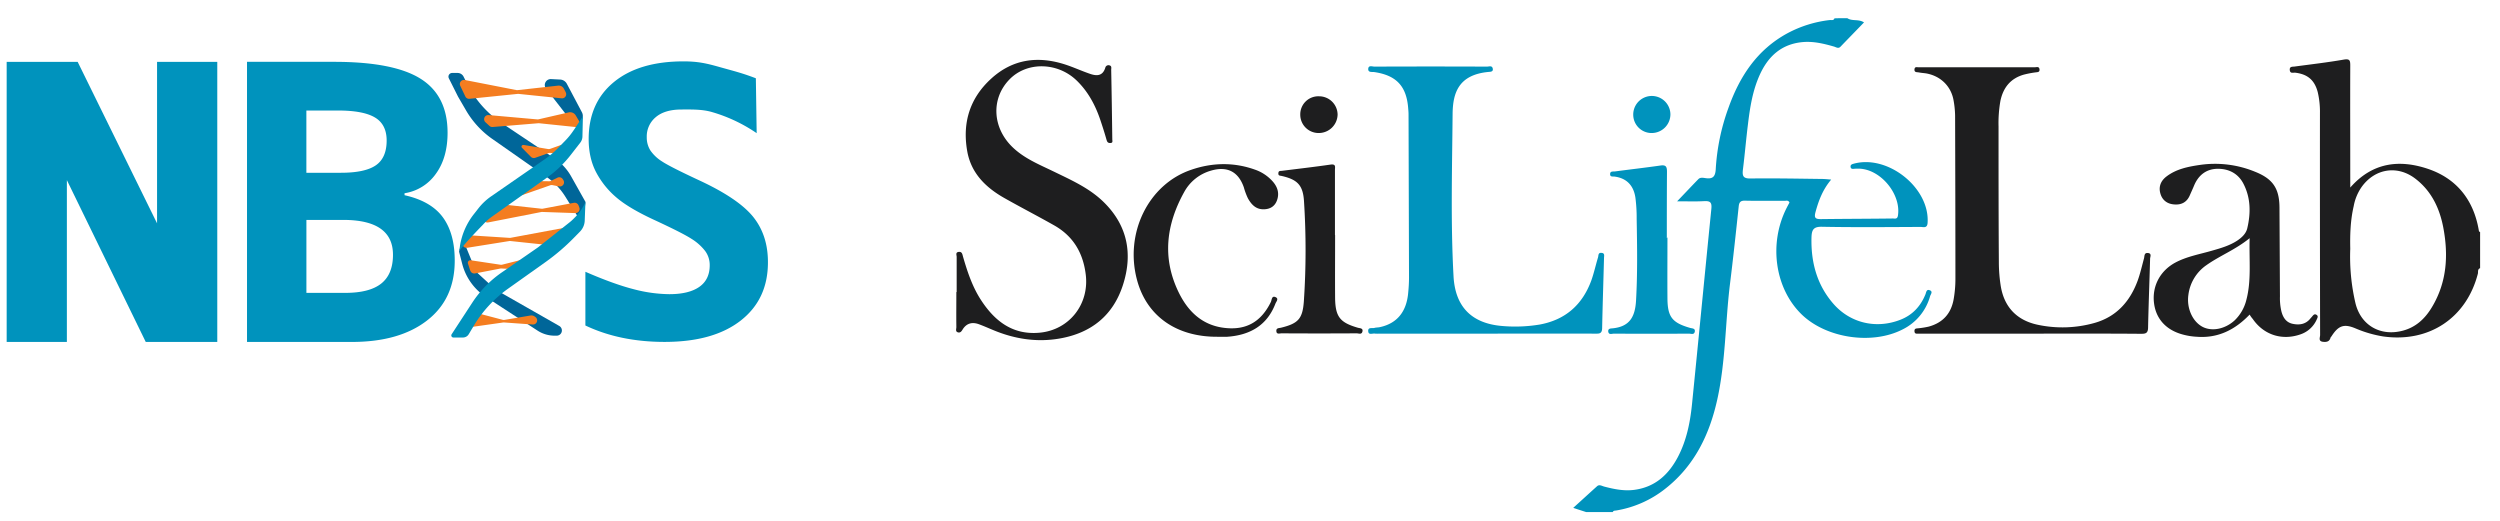 <?xml version="1.0" encoding="UTF-8" standalone="no"?>
<!-- Created with Inkscape (http://www.inkscape.org/) -->

<svg
   xmlns:dc="http://purl.org/dc/elements/1.1/"
   xmlns:cc="http://creativecommons.org/ns#"
   xmlns:rdf="http://www.w3.org/1999/02/22-rdf-syntax-ns#"
   xmlns:svg="http://www.w3.org/2000/svg"
   xmlns="http://www.w3.org/2000/svg"
   xmlns:sodipodi="http://sodipodi.sourceforge.net/DTD/sodipodi-0.dtd"
   xmlns:inkscape="http://www.inkscape.org/namespaces/inkscape"
   viewBox="0 0 72 15"
   version="1.1"
   id="svg4199"
   inkscape:version="0.92.4 (33fec40, 2019-01-16)"
   sodipodi:docname="nbis_scilifelab_blue.svg">
  <defs
     id="defs4193">
    <style
       id="style4201">.\32 226caa0-a43a-463c-ac19-505be9071bda{fill:#0093bd;}.\30 a78d09d-8942-46e0-9133-810706dcba4d{fill:#1e1e1f;}.c5a6771d-69ba-41c4-8c22-fddb6155eed6{fill:#fefefe;}.fa12389a-81b6-4cea-bc13-fc4b1bf97c8b{fill:#069;}.dbd49e1c-2503-4bed-9fd0-db7105b782d2{fill:#f47d20;}</style>
  </defs>
  <sodipodi:namedview
     id="base"
     pagecolor="#ffffff"
     bordercolor="#666666"
     borderopacity="1.0"
     inkscape:pageopacity="0.0"
     inkscape:pageshadow="2"
     inkscape:zoom="2.8"
     inkscape:cx="174.50121"
     inkscape:cy="43.626237"
     inkscape:document-units="mm"
     inkscape:current-layer="layer1"
     showgrid="false"
     inkscape:window-width="1295"
     inkscape:window-height="1242"
     inkscape:window-x="2994"
     inkscape:window-y="68"
     inkscape:window-maximized="0" />
  <g
     inkscape:label="Layer 1"
     inkscape:groupmode="layer"
     id="layer1"
     transform="translate(0,-282)">
    <g
       id="g4291"
       transform="matrix(0.045,0,0,0.045,-0.573,281.952)">
      <g
         data-name="Layer 1 Image"
         id="952a4f8f-eab4-4260-85cd-55bd375373a3">
        <path
           id="path4207"
           d="m 1195,12.7 c 3.2,2.1 7.1,0.4 10.7,2.7 -4.9,5.1 -10,10.3 -15,15.5 -1.4,1.5 -2.8,0.4 -4.1,0 -6.6,-1.9 -13.2,-3.5 -20.1,-2.9 -13.5,1.2 -22.1,9 -27.5,20.9 -4.6,10.1 -6.3,21 -7.6,31.9 -1.2,9.6 -2,19.2 -3.2,28.8 -0.5,4.2 0.2,5.8 5,5.7 15.1,-0.2 30.3,0.1 45.5,0.3 1.8,0 3.5,0.2 6,0.4 -5.5,6.5 -8.1,13.6 -10.1,21 -0.9,3.5 0,4.3 3.5,4.3 15.3,-0.2 30.6,-0.2 46,-0.4 1.3,0 2.9,0.6 3.3,-1.8 2.2,-13.7 -11.1,-29.9 -25.1,-30.1 -1,0 -2,0 -3,0.1 -1,0.1 -2.1,0.1 -2.2,-1.3 -0.1,-1.2 0.7,-1.6 1.8,-1.9 21.9,-6.2 48.9,15.3 47.5,37.7 -0.2,3.8 -2.7,2.7 -4.6,2.7 -21,0.1 -42,0.3 -63,-0.1 -5.2,-0.1 -6.5,1.7 -6.7,6.4 -0.5,16.1 3.4,30.8 14.1,43 10.9,12.4 27.5,16.1 42.8,10.1 7.7,-3 12.9,-8.6 16,-16.2 0.5,-1.2 0.6,-3.5 2.7,-2.7 2.3,0.8 0.7,2.6 0.3,3.8 a 33.74,33.74 0 0 1 -17.6,21.3 c -19.5,10 -48.6,5.7 -64.4,-9.4 -17.3,-16.6 -21.5,-45.4 -9.8,-68.4 0.6,-1.2 1.2,-2.3 1.8,-3.4 -0.8,-1.7 -2.1,-1.1 -3.2,-1.1 -8.3,-0.1 -16.7,0.1 -25,-0.1 -2.9,-0.1 -4,0.7 -4.3,3.7 -1.8,16.9 -3.6,33.8 -5.7,50.6 -2.9,24.3 -2.7,48.9 -8,72.9 -5,22.6 -14.7,42.7 -33.6,57.4 a 68.54,68.54 0 0 1 -31.2,13.7 c -0.8,0.1 -1.7,0 -2.1,1 h -17 c -2.5,-0.8 -5,-1.6 -8.3,-2.7 5.3,-4.8 10.2,-9.3 15.2,-13.8 1.5,-1.4 3.1,-0.2 4.7,0.2 6.5,1.7 13,3 19.7,2 13,-1.9 21.5,-9.8 27.4,-21 5.5,-10.5 7.8,-21.9 9,-33.6 4.2,-41.7 8.2,-83.5 12.4,-125.2 0.4,-4.1 -0.7,-5.1 -4.6,-4.9 -5.3,0.3 -10.6,0.1 -17.3,0.1 5.1,-5.3 9.3,-9.8 13.6,-14.2 1.3,-1.3 3.2,-0.8 4.8,-0.6 4.4,0.6 6,-1 6.3,-5.6 a 136.78,136.78 0 0 1 8,-39 c 7.2,-20.4 18.4,-37.6 38,-48.2 a 75.26,75.26 0 0 1 27,-8.4 c 1,-0.1 2.4,0.5 3,-1.1 2.9,-0.1 5.5,-0.1 8.2,-0.1 z"
           class="2226caa0-a43a-463c-ac19-505be9071bda"
           inkscape:connector-curvature="0"
           style="fill:#0093bd" />
        <path
           id="path4209"
           d="m 1600,172.7 c -1.7,0.6 -1.2,2.3 -1.4,3.4 -7.3,28.5 -31.3,44.4 -60.6,40.3 a 75.7,75.7 0 0 1 -17.6,-5.1 c -7.5,-3.2 -11.1,-1.9 -15.5,5 -0.2,0.3 -0.5,0.5 -0.6,0.8 -0.7,2.7 -2.7,3 -5,2.7 -3,-0.4 -1.7,-2.8 -1.7,-4.3 q -0.15,-70.95 -0.1,-142 a 55,55 0 0 0 -1.4,-13.4 c -2,-7.7 -6.4,-11.5 -14.3,-12.5 -1.3,-0.2 -3.3,0.8 -3.6,-1.6 -0.3,-2.7 1.9,-2.1 3.5,-2.4 10.4,-1.4 20.8,-2.6 31.1,-4.4 3.7,-0.6 4.1,0.5 4.1,3.7 -0.1,24.2 0,48.3 0,72.5 v 5.7 c 14.2,-16.2 31.4,-18 49.3,-12.1 18.5,6.1 29.5,19.7 32.9,39.1 0.1,0.7 0.2,1.3 0.9,1.5 0,7.8 0,15.4 0,23.1 z m -83.1,-12.4 a 130.62,130.62 0 0 0 3.3,34.7 c 3.3,13.8 15.2,21.1 29.1,18 9.1,-2 15.3,-7.7 19.9,-15.4 9.6,-16 10.6,-33.3 7.2,-51.1 -2.4,-12.4 -7.7,-23.4 -18,-31.2 -11.5,-8.7 -25.8,-6.3 -34.2,5.4 a 31,31 0 0 0 -5.1,12.3 c -2.1,9 -2.4,18.2 -2.2,27.3 z"
           class="0a78d09d-8942-46e0-9133-810706dcba4d"
           inkscape:connector-curvature="0"
           style="fill:#1e1e1f" />
        <path
           id="path4211"
           d="m 625,188 v -22.5 c 0,-1.1 -0.9,-2.9 1.2,-3.2 2.1,-0.3 2.4,1.2 2.8,2.8 2.7,9.4 5.8,18.8 11,27.1 8.8,13.9 20.4,23.4 38,21.8 19,-1.7 32,-18.2 29.6,-37.3 -1.7,-13.8 -8,-24.5 -20.2,-31.4 -10.6,-6 -21.3,-11.5 -31.9,-17.5 -12,-6.8 -21.4,-16 -23.8,-30.3 -3.1,-18.1 1.8,-33.7 15.4,-46.1 13.8,-12.6 30,-14.7 47.5,-9 5.2,1.7 10.2,4 15.4,5.8 4.2,1.5 8.3,1.9 10.1,-3.7 a 2.09,2.09 0 0 1 2.7,-1.6 c 1.6,0.4 1.1,1.9 1.1,2.9 0.3,14.8 0.5,29.6 0.7,44.4 0,1.1 0.6,2.4 -1.4,2.4 -1.5,0 -1.9,-0.8 -2.3,-2.1 -1.2,-4.3 -2.6,-8.6 -4,-12.8 -3.2,-9.4 -7.8,-18 -15,-25 -12.3,-12 -32.1,-12.3 -43.2,-0.7 -11.8,12.2 -10.9,30.8 2.1,43.3 7.5,7.2 16.9,11 26,15.4 11.7,5.7 23.6,10.9 32.9,20.3 14.9,15 18,33 11.7,52.5 -6.3,19.5 -20.3,30.7 -40.4,34.2 -14.8,2.6 -29.1,0.3 -42.9,-5.5 -2.9,-1.2 -5.8,-2.5 -8.8,-3.6 -4.3,-1.6 -7.9,-0.7 -10.4,3.2 -0.7,1.1 -1.4,2.4 -3,2 -1.9,-0.5 -1.1,-2.2 -1.1,-3.4 -0.1,-7.5 0,-15 0,-22.5 0.1,0.1 0.1,0.1 0.2,0.1 z"
           class="0a78d09d-8942-46e0-9133-810706dcba4d"
           inkscape:connector-curvature="0"
           style="fill:#1e1e1f" />
        <path
           id="path4213"
           d="m 962.9,214.6 h -67.5 a 20.85,20.85 0 0 1 -2.5,0 c -1.6,-0.4 -4.3,1.2 -4.5,-1.5 -0.3,-2.9 2.6,-1.7 4.1,-2.2 1.1,-0.3 2.3,-0.2 3.5,-0.5 10.9,-2.4 17,-9.9 18,-22.2 0.3,-3.1 0.5,-6.3 0.5,-9.5 q -0.15,-52.2 -0.3,-104.5 c 0,-1.2 -0.1,-2.3 -0.2,-3.5 -1,-14.4 -7.5,-21.4 -21.7,-23.5 -1.5,-0.2 -4,0.4 -3.9,-2 0.1,-2.6 2.6,-1.5 4,-1.5 q 36,-0.15 72,0 c 1.3,0 3.3,-0.9 3.7,1.3 0.4,2 -1.4,2 -2.7,2.1 -19.1,1.8 -22.9,13.3 -23,27 -0.3,34.6 -1.3,69.3 0.6,103.9 1.1,19.5 11.7,30.1 31.1,31.7 a 95.78,95.78 0 0 0 23.9,-0.9 c 16.6,-3 27.5,-12.7 33.2,-28.3 1.7,-4.8 2.8,-9.9 4.3,-14.8 0.3,-1.1 0,-3 2.1,-2.8 2.4,0.1 1.7,2 1.7,3.4 -0.4,15 -0.9,30 -1.2,44.9 -0.1,3.7 -2.2,3.4 -4.6,3.4 -23.7,-0.1 -47.2,0 -70.6,0 z"
           class="2226caa0-a43a-463c-ac19-505be9071bda"
           inkscape:connector-curvature="0"
           style="fill:#0093bd" />
        <path
           id="path4215"
           d="m 792.1,216.6 c -26.4,0.2 -45.4,-13.2 -51.6,-36.1 -8.2,-30 7.1,-61.5 34.7,-70.8 13.4,-4.6 27.1,-4.9 40.6,-0.1 a 26.94,26.94 0 0 1 11.2,7.3 c 3.3,3.6 4.7,7.7 3,12.4 -1.3,3.6 -4.1,5.5 -8,5.7 -5.3,0.3 -8.3,-2.9 -10.6,-7 a 41.89,41.89 0 0 1 -2.6,-7 c -3.5,-10.1 -10.7,-13.8 -21.1,-10.7 A 28.28,28.28 0 0 0 770.6,124 c -11.5,20.7 -14.2,42.1 -3.6,64 5.9,12.2 15,21.2 29.3,22.9 14,1.7 23.6,-3.9 29.8,-16.6 0.6,-1.3 0.5,-4.1 2.9,-3.1 2.4,1 0.5,2.9 0,4.2 -5.4,14.1 -16.5,20.2 -30.9,21.2 -2,0.1 -4,0 -6,0 z"
           class="0a78d09d-8942-46e0-9133-810706dcba4d"
           inkscape:connector-curvature="0"
           style="fill:#1e1e1f" />
        <path
           id="path4217"
           d="m 1079.9,153.1 c 0,13 -0.1,26 0,39 0.1,11.8 3,15.5 14.4,18.8 1.3,0.4 3.5,0.2 3.1,2.4 -0.4,2.2 -2.4,1.3 -3.8,1.3 q -24,0.15 -48,0 c -1.2,0 -3.3,1 -3.6,-1.4 -0.2,-2 1.7,-1.9 2.8,-2 10.8,-1.1 14.4,-7.2 15,-17.8 1,-17.5 0.7,-35 0.4,-52.4 a 99.41,99.41 0 0 0 -0.8,-13.4 c -1.1,-7.5 -5.3,-12.4 -13.2,-13.5 -1.2,-0.2 -3,0.4 -3,-1.6 0,-2 1.8,-1.6 3,-1.7 9.7,-1.3 19.5,-2.4 29.2,-3.8 3.5,-0.5 4.2,0.7 4.2,4 -0.1,14.2 -0.1,28.3 -0.1,42.5 0.2,-0.4 0.3,-0.4 0.4,-0.4 z"
           class="2226caa0-a43a-463c-ac19-505be9071bda"
           inkscape:connector-curvature="0"
           style="fill:#0093bd" />
        <path
           id="path4219"
           d="m 867.2,151.5 c 0,13.5 -0.1,27 0,40.5 0.2,11.9 3.2,15.5 14.5,18.8 1.3,0.4 3.5,0.2 3,2.4 -0.5,2.2 -2.4,1.2 -3.7,1.2 q -24,0.15 -48,0 c -1.3,0 -3.4,0.9 -3.4,-1.6 -0.1,-1.9 1.8,-1.7 3,-2 10.9,-2.7 13.8,-5.6 14.6,-16.9 a 486.63,486.63 0 0 0 0.1,-63.9 c -0.6,-10.4 -4.2,-14 -14.2,-16.3 -1.1,-0.3 -2.4,0 -2.2,-1.9 0.1,-1.5 1.2,-1.3 2.2,-1.4 10.4,-1.3 20.8,-2.5 31.2,-4 3.6,-0.5 2.8,1.6 2.8,3.5 v 41.5 c 0,0.1 0,0.1 0.1,0.1 z"
           class="0a78d09d-8942-46e0-9133-810706dcba4d"
           inkscape:connector-curvature="0"
           style="fill:#1e1e1f" />
        <path
           id="path4221"
           d="M 857,62.7 A 11.85,11.85 0 0 1 868.8,74.3 12.06,12.06 0 0 1 856.6,86.2 11.74,11.74 0 0 1 844.9,74.4 11.56,11.56 0 0 1 857,62.7 Z"
           class="0a78d09d-8942-46e0-9133-810706dcba4d"
           inkscape:connector-curvature="0"
           style="fill:#1e1e1f" />
        <path
           id="path4223"
           d="m 1058,74.5 a 11.901,11.901 0 0 1 23.8,-0.3 12,12 0 0 1 -11.6,12 11.76,11.76 0 0 1 -12.2,-11.7 z"
           class="2226caa0-a43a-463c-ac19-505be9071bda"
           inkscape:connector-curvature="0"
           style="fill:#0093bd" />
        <path
           id="path4225"
           d="m 1312.5,214.6 h -72 c -1.1,0 -2.4,0.3 -2.5,-1.5 -0.1,-1.8 1,-1.8 2.2,-1.9 a 55,55 0 0 0 6.9,-1.1 c 9.1,-2.5 14.4,-8.4 16,-17.7 a 75,75 0 0 0 1.1,-13.4 c 0,-34.6 -0.1,-69.3 -0.2,-103.9 a 60.16,60.16 0 0 0 -1.1,-10.4 c -1.8,-8.9 -8.6,-15.2 -17.7,-16.7 -1.5,-0.2 -3,-0.3 -4.5,-0.6 -1.2,-0.2 -2.9,0.1 -2.7,-2 0.2,-1.9 1.7,-1.2 2.7,-1.3 h 74.5 c 1,0 2.5,-0.6 2.8,1.2 0.3,2.1 -1.3,1.9 -2.6,2.1 a 62.56,62.56 0 0 0 -7.3,1.4 c -8.6,2.4 -13.3,8.3 -15.1,16.8 a 81.82,81.82 0 0 0 -1.2,16.4 c 0,29 0,58 0.2,87 a 98.67,98.67 0 0 0 1.1,14.4 c 2,13.8 10.1,22.6 23.7,25.5 a 75.62,75.62 0 0 0 36.6,-1.2 c 13.9,-4 22.5,-13.7 27.4,-26.9 1.7,-4.7 2.8,-9.6 4.1,-14.4 0.4,-1.5 0,-3.7 2.6,-3.4 2.4,0.3 1.4,2.3 1.3,3.5 -0.4,14.8 -1,29.6 -1.3,44.4 -0.1,3.7 -1.9,3.8 -4.7,3.8 -23.3,-0.2 -46.8,-0.1 -70.3,-0.1 z"
           class="0a78d09d-8942-46e0-9133-810706dcba4d"
           inkscape:connector-curvature="0"
           style="fill:#1e1e1f" />
        <path
           id="path4227"
           d="m 1452.5,202.4 c -9.4,9.8 -20.3,15.2 -33.7,14.2 a 42,42 0 0 1 -9.3,-1.5 c -10.6,-2.9 -17,-10.1 -18.2,-20.1 -1.3,-10.7 3.8,-20.5 13.5,-25.8 7.4,-4 15.7,-5.4 23.6,-7.7 5.6,-1.6 11.2,-3.2 16.1,-6.4 3,-2 5.7,-4.5 6.5,-8 2.3,-9.8 2.2,-19.6 -2.6,-28.7 -3.4,-6.4 -9.4,-9.4 -16.5,-9.3 -7.1,0.1 -12.1,4 -14.9,10.6 -0.9,2.2 -1.9,4.3 -2.8,6.4 -1.9,4.4 -5.4,6.2 -10,5.8 -4.4,-0.3 -7.6,-2.7 -8.8,-6.9 -1.3,-4.4 0.2,-8.2 3.9,-11 6.3,-4.8 13.9,-6.3 21.5,-7.4 a 67.24,67.24 0 0 1 35.2,4.4 c 11.3,4.5 15.5,10.6 15.6,22.8 l 0.3,57 a 37,37 0 0 0 0.9,9.4 c 1,4 3,7.2 7.2,8.1 4.2,0.9 8.3,0.4 11.3,-3.3 0.4,-0.5 0.9,-1 1.3,-1.5 0.8,-1 1.6,-1.8 2.9,-0.8 1,0.8 0.4,1.8 0,2.7 a 17.42,17.42 0 0 1 -10.3,9.6 c -11.8,4.2 -23.6,0.5 -30.7,-9.8 a 17.34,17.34 0 0 1 -2,-2.8 z m 0,-48.9 c -9.1,7.4 -19.1,11.2 -27.7,17.3 a 27.17,27.17 0 0 0 -11.5,19 c -1.2,8.3 2.5,16.8 8.8,20.3 6,3.3 14.5,1.7 20.7,-3.9 a 27.08,27.08 0 0 0 7.6,-13.2 c 3.3,-12.5 1.7,-25.4 2.1,-39.5 z"
           class="0a78d09d-8942-46e0-9133-810706dcba4d"
           inkscape:connector-curvature="0"
           style="fill:#1e1e1f" />
      </g>
      <g
         data-name="Layer 2"
         id="daacb624-44f8-4ed1-a5e0-1cad65a363bd">
        <g
           data-name="g7130"
           id="68158dc0-7541-4710-9a16-d392248d7526">
          <path
             d="m 309.42,50.12 v 0 a 4.3,4.3 0 0 0 -3.83,-2.36 h -3.5 A 2.37,2.37 0 0 0 300,51.2 l 5.85,11.67 5.31,9.13 a 57.67,57.67 0 0 0 16.66,18 l 34.79,24.34 a 43.43,43.43 0 0 1 11.83,12.41 L 385.79,145 387.45,130.3 378.3,114 a 33.94,33.94 0 0 0 -10.75,-11.62 l -37.67,-25.2 -3.65,-3.33 A 65.78,65.78 0 0 1 311.85,54.94 l -2.44,-4.82"
             class="fa12389a-81b6-4cea-bc13-fc4b1bf97c8b"
             data-name="path7134"
             id="9857a123-237b-4256-b902-032d0b005c4a"
             inkscape:connector-curvature="0"
             style="fill:#006699" />
          <path
             d="m 330,186.48 v 0 L 317.47,175 l -7.55,-18.49 0.27,-7.09 -3.67,12.67 2,7.75 a 36.22,36.22 0 0 0 15.35,21.41 l 32.92,21.42 a 19.94,19.94 0 0 0 10.87,3.23 H 369 a 3.33,3.33 0 0 0 1.65,-6.23 L 330,186.48"
             class="fa12389a-81b6-4cea-bc13-fc4b1bf97c8b"
             data-name="path7136"
             id="5918269d-1406-4678-9de9-13a5c04a7d53"
             inkscape:connector-curvature="0"
             style="fill:#006699" />
          <path
             d="m 385,72.62 v 0 l 0.14,0.27 a 5.15,5.15 0 0 1 0.38,3.93 l -1.43,4.63 A 1.79,1.79 0 0 1 381,82 L 362.2,57.83 a 3.82,3.82 0 0 1 3.21,-6.15 l 5.85,0.3 a 5.11,5.11 0 0 1 4.25,2.71 L 385,72.62"
             class="fa12389a-81b6-4cea-bc13-fc4b1bf97c8b"
             data-name="path7138"
             id="86044cec-69b9-4e3e-870a-14d536c2eda6"
             inkscape:connector-curvature="0"
             style="fill:#006699" />
          <path
             d="m 374.78,60.11 v 0 A 2.65,2.65 0 0 1 372.17,64 l -27.55,-2.84 a 2.59,2.59 0 0 0 -0.54,0 L 313.2,64.3 a 2.65,2.65 0 0 1 -2.66,-1.49 L 307.29,56 a 2.65,2.65 0 0 1 2.9,-3.74 l 33.11,6.47 a 2.66,2.66 0 0 0 0.8,0 l 25.83,-2.86 a 3.68,3.68 0 0 1 3.66,1.93 l 1.21,2.27"
             class="dbd49e1c-2503-4bed-9fd0-db7105b782d2"
             data-name="path7140"
             id="57e59c5d-422d-4196-9c69-54dd0ea4dfd6"
             inkscape:connector-curvature="0"
             style="fill:#f47d20" />
          <path
             d="m 383.22,78.32 v 0 a 2.64,2.64 0 0 1 0.37,1.13 v 0 a 2.65,2.65 0 0 1 -2.91,2.87 l -22.92,-2.38 a 2.66,2.66 0 0 0 -0.49,0 L 328,82.35 a 2.64,2.64 0 0 1 -2,-0.69 l -2.58,-2.36 a 2.65,2.65 0 0 1 2,-4.59 l 31.2,2.77 a 2.63,2.63 0 0 0 0.82,-0.06 L 376.69,73 a 4.17,4.17 0 0 1 4.49,1.91 l 2,3.37"
             class="dbd49e1c-2503-4bed-9fd0-db7105b782d2"
             data-name="path7142"
             id="5006d2cf-28d9-45f5-b58a-2366599e8293"
             inkscape:connector-curvature="0"
             style="fill:#f47d20" />
          <path
             d="m 347.72,93.81 15.79,2.64 a 2.65,2.65 0 0 0 1.34,-0.12 L 371.33,94 a 2.65,2.65 0 0 1 3.4,3.36 l -0.13,0.36 a 2.65,2.65 0 0 1 -2.71,1.77 l -7.14,-0.56 a 2.64,2.64 0 0 0 -1.09,0.14 l -8.39,3 a 2.65,2.65 0 0 1 -2.77,-0.64 l -5.71,-5.79 a 1.05,1.05 0 0 1 0.92,-1.77"
             class="dbd49e1c-2503-4bed-9fd0-db7105b782d2"
             data-name="path7144"
             id="ce17e4f0-5c4a-4d52-b3d5-bd805c5cef8e"
             inkscape:connector-curvature="0"
             style="fill:#f47d20" />
          <path
             d="m 313.75,174.29 v 0 a 2.65,2.65 0 0 0 3,1.78 l 16.4,-3.17 a 2.66,2.66 0 0 1 0.65,0 l 12.16,0.66 a 2.65,2.65 0 0 0 2.5,-1.45 l 0.43,-0.85 a 2.65,2.65 0 0 0 -3,-3.77 l -11.91,3 a 2.64,2.64 0 0 1 -1,0 L 314,167.64 a 1.62,1.62 0 0 0 -1.78,2.11 l 1.48,4.54"
             class="dbd49e1c-2503-4bed-9fd0-db7105b782d2"
             data-name="path7146"
             id="2e12d1e7-5436-46d1-829f-8c0050182807"
             inkscape:connector-curvature="0"
             style="fill:#f47d20" />
          <path
             d="m 369.51,114.8 -4.11,2 a 2.64,2.64 0 0 1 -1.19,0.27 l -16.81,-0.23 a 2.65,2.65 0 0 0 -2.61,2 l -0.9,3.84 a 2.65,2.65 0 0 0 3.45,3.11 l 17.56,-6.15 a 2.65,2.65 0 0 1 1.38,-0.1 l 4.29,0.83 a 2.65,2.65 0 0 0 2.74,-4 l -0.38,-0.6 a 2.65,2.65 0 0 0 -3.39,-1"
             class="dbd49e1c-2503-4bed-9fd0-db7105b782d2"
             data-name="path7148"
             id="c1edccc0-60aa-4e2b-80cb-c0b45dfc38eb"
             inkscape:connector-curvature="0"
             style="fill:#f47d20" />
          <path
             d="m 383.51,133.89 v 0 a 2.65,2.65 0 0 1 -2.58,3.56 l -21,-0.73 a 2.62,2.62 0 0 0 -0.6,0 l -34.17,6.71 a 2.65,2.65 0 0 1 -2.72,-4.05 l 4.5,-6.84 a 2.65,2.65 0 0 1 2.5,-1.18 l 29.8,3.28 a 2.64,2.64 0 0 0 0.78,0 l 20,-3.77 a 2.69,2.69 0 0 1 3,1.71 l 0.47,1.28"
             class="dbd49e1c-2503-4bed-9fd0-db7105b782d2"
             data-name="path7150"
             id="33ef8bd3-f4ad-4f7d-9575-a39fba21f2b4"
             inkscape:connector-curvature="0"
             style="fill:#f47d20" />
          <path
             d="m 355.38,203.94 v 0 a 2.65,2.65 0 0 1 -1.75,4.81 l -18.17,-1.3 h -0.64 L 315,210.27 a 2.65,2.65 0 0 1 -2.62,-4 l 2.33,-3.78 a 2.65,2.65 0 0 1 2.93,-1.17 l 16.89,4.45 a 2.66,2.66 0 0 0 1.3,0 L 352.16,203 a 3.7,3.7 0 0 1 2.74,0.61 l 0.48,0.33"
             class="dbd49e1c-2503-4bed-9fd0-db7105b782d2"
             data-name="path7152"
             id="ddf43d28-54ab-4d6c-81e6-ccba34f4cff9"
             inkscape:connector-curvature="0"
             style="fill:#f47d20" />
          <path
             d="m 374.89,146.64 -5.09,10.18 a 2.65,2.65 0 0 1 -2.65,1.45 l -27.7,-2.94 a 2.63,2.63 0 0 0 -0.7,0 l -27,4.32 a 2.65,2.65 0 0 1 -2.71,-3.94 l 1.6,-2.75 a 2.65,2.65 0 0 1 2.46,-1.31 l 25.64,1.64 a 2.61,2.61 0 0 0 0.65,0 l 35.46,-6.61 v 0"
             class="dbd49e1c-2503-4bed-9fd0-db7105b782d2"
             data-name="path7154"
             id="194d1b18-4474-423a-a1fa-0a1aac02fca0"
             inkscape:connector-curvature="0"
             style="fill:#f47d20" />
          <path
             d="m 380.08,84.15 5.72,-8.72 -0.31,13.07 a 6.55,6.55 0 0 1 -1.37,3.85 l -5.94,7.65 a 72,72 0 0 1 -15.26,14.66 l -35.25,25 a 35.9,35.9 0 0 0 -6,5.38 c 0,0 -12.15,12.33 -15.14,17 0.47,-2.41 0.6,-3.72 0.6,-3.72 A 44.21,44.21 0 0 1 316,138.13 l 2.93,-3.74 a 37.29,37.29 0 0 1 8.14,-7.67 l 34.57,-23.92 a 54.12,54.12 0 0 0 7.64,-6.41 l 5,-5.09 a 45.57,45.57 0 0 0 5.78,-7.16 v 0"
             class="2226caa0-a43a-463c-ac19-505be9071bda"
             data-name="path7156"
             id="bbcf203d-caa6-48ed-aaf7-a5b3c9601449"
             inkscape:connector-curvature="0"
             style="fill:#0093bd" />
          <path
             d="m 357,159.42 -23.2,16.05 a 70.15,70.15 0 0 0 -18.9,19.44 L 301.78,215 a 1.35,1.35 0 0 0 1.13,2.08 H 309 a 4.29,4.29 0 0 0 3.7,-2.08 l 3.16,-5.29 a 78.86,78.86 0 0 1 22,-23.86 l 23.92,-17 a 135,135 0 0 0 18.26,-15.6 l 3.92,-4 a 10.58,10.58 0 0 0 3,-7 l 0.45,-12 v 0.06 a 31.46,31.46 0 0 1 -6.83,10 l -1,1 a 26.17,26.17 0 0 1 -2.33,2.07 L 357,159.42"
             class="2226caa0-a43a-463c-ac19-505be9071bda"
             data-name="path7158"
             id="d789a99d-81b3-48b2-8066-3ba13134a05b"
             inkscape:connector-curvature="0"
             style="fill:#0093bd" />
          <path
             d="M 17,40.66 V 219.89 H 55.53 V 116.34 L 106,219.89 h 45.79 V 40.66 H 113.25 V 144 L 62.44,40.66 Z"
             class="2226caa0-a43a-463c-ac19-505be9071bda"
             data-name="path7160"
             id="9695af23-f556-42a9-a490-0f111d8cf73d"
             inkscape:connector-curvature="0"
             style="fill:#0093bd" />
          <path
             d="m 208.83,141.8 v 46.71 h 24.76 q 15.69,0 23.17,-6 7.48,-6 7.48,-18.39 0,-22.31 -31.87,-22.31 h -23.54 z m 0,-30.16 h 22.07 q 15.45,0 22.37,-4.78 6.92,-4.78 6.92,-15.86 0,-10.3 -7.54,-14.77 -7.54,-4.47 -23.84,-4.43 h -20 v 39.84 z m -38,-71 h 55.77 q 38.13,0 55.35,10.85 17.22,10.85 17.23,34.51 0,16.06 -7.54,26.36 a 30.11,30.11 0 0 1 -20,12.38 V 126 q 17,3.8 24.58,14.22 7.58,10.42 7.54,27.71 0,24.52 -17.71,38.25 -17.71,13.73 -48.12,13.73 H 170.82 V 40.66"
             class="2226caa0-a43a-463c-ac19-505be9071bda"
             data-name="path7162"
             id="ad40f32b-ce80-4e49-88cc-4e2f7cd45508"
             inkscape:connector-curvature="0"
             style="fill:#0093bd" />
          <path
             d="m 504.21,169 q 0,23.66 -17.47,37.27 -17.47,13.61 -48.61,13.62 -28.69,0 -50.75,-10.51 V 175 q 18.14,7.89 30.71,11.11 a 93.07,93.07 0 0 0 23,3.23 q 12.5,0 19.18,-4.66 6.68,-4.66 6.68,-13.86 a 15,15 0 0 0 -2.94,-9.14 32.66,32.66 0 0 0 -8.64,-7.71 q -5.7,-3.7 -23.23,-11.83 -16.43,-7.53 -24.64,-14.46 a 54.45,54.45 0 0 1 -13.12,-16.13 q -4.9,-9.2 -4.9,-21.5 0,-23.18 16.12,-36.44 16.12,-13.26 44.56,-13.26 c 9.32,0 14.77,1.27 23.17,3.64 9.35,2.64 14.14,3.72 23.15,7.18 L 497,86.29 A 99.85,99.85 0 0 0 468.79,72.9 c -6.5,-2 -13.78,-1.75 -19.82,-1.75 q -10.79,0 -16.55,4.9 a 16,16 0 0 0 -5.76,12.78 15.5,15.5 0 0 0 2.33,8.54 25.28,25.28 0 0 0 7.42,7 q 5.09,3.4 24.09,12.24 25.13,11.71 34.45,23.48 9.32,11.77 9.26,28.91"
             class="2226caa0-a43a-463c-ac19-505be9071bda"
             data-name="path7164"
             id="00582248-cd45-4501-9bb0-dce65b6a69ad"
             inkscape:connector-curvature="0"
             style="fill:#0093bd" />
        </g>
      </g>
    </g>
  </g>
</svg>
